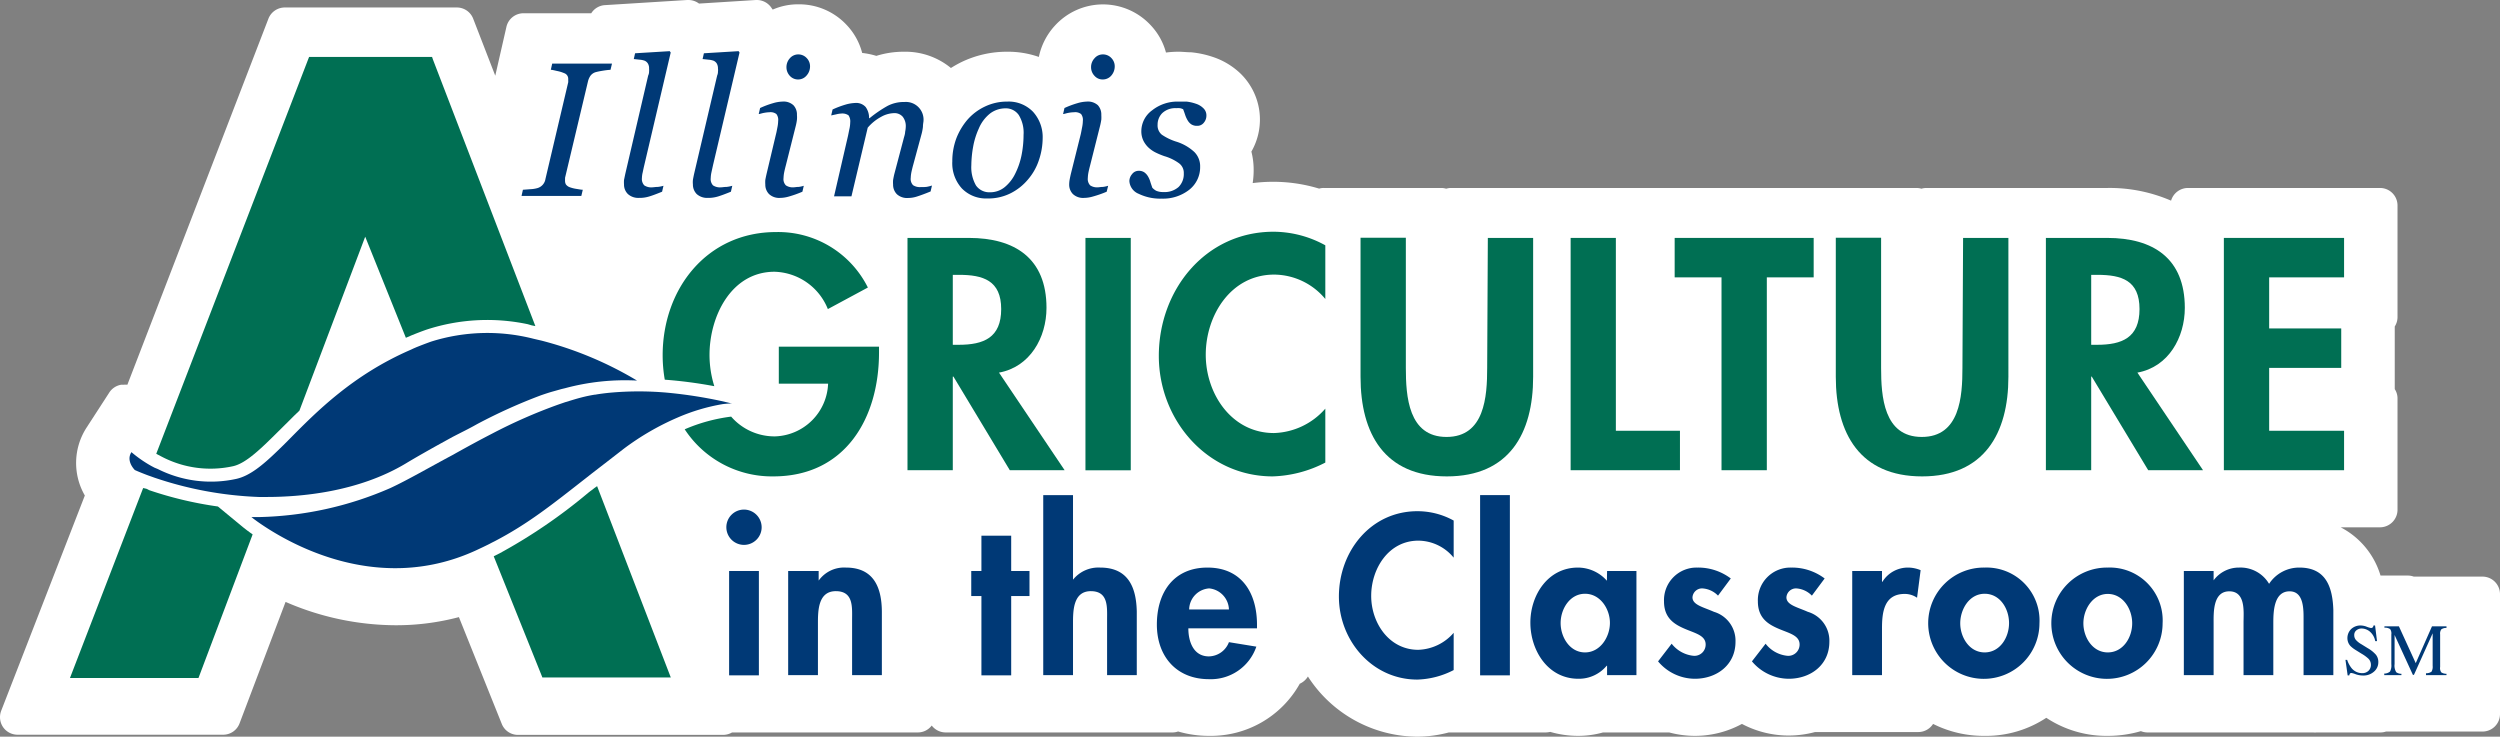 <svg id="Layer_1" data-name="Layer 1" xmlns="http://www.w3.org/2000/svg" viewBox="0 0 307.36 90.57"><rect x="0" y="0" width="307.36" height="90.57" fill="#808080" stroke="none"/><defs><style>.cls-1{fill:#fff;}.cls-2{fill:#006f53;}.cls-3{fill:#003976;}</style></defs><path class="cls-1" d="M305.2,70.89h-8.44a2.26,2.26,0,0,0-.74-.13h-3.35a9.84,9.84,0,0,0-4.9-5.93h4.83a2.16,2.16,0,0,0,2.16-2.16V49a2.08,2.08,0,0,0-.34-1.16v-7.7a2.14,2.14,0,0,0,.34-1.17V25.27a2.15,2.15,0,0,0-2.16-2.16H269a2.17,2.17,0,0,0-2.08,1.56,19,19,0,0,0-7.84-1.56H236.85a2.11,2.11,0,0,0-.62.09,2.16,2.16,0,0,0-.62-.09H178.42a2.06,2.06,0,0,0-.62.09,2.16,2.16,0,0,0-.62-.09H162.77a1.87,1.87,0,0,0-.59.08,19.33,19.33,0,0,0-5.62-.84,19.62,19.62,0,0,0-2.55.16,10.44,10.44,0,0,0,.12-1.59,9,9,0,0,0-.28-2.28,7.9,7.9,0,0,0-1.33-9.59A9,9,0,0,0,149.11,7a11.88,11.88,0,0,0-2.65-.57c-.53,0-1.05-.07-1.54-.07a11.61,11.61,0,0,0-1.57.1,7.83,7.83,0,0,0-1.87-3.35,8,8,0,0,0-11.81.07A8.12,8.12,0,0,0,127.72,7a11.46,11.46,0,0,0-3.89-.64,12.82,12.82,0,0,0-5.62,1.27,13.89,13.89,0,0,0-1.3.73,8.81,8.81,0,0,0-5.76-2,11.26,11.26,0,0,0-3.41.51A9.45,9.45,0,0,0,106,6.51a7.86,7.86,0,0,0-1.89-3.42A8,8,0,0,0,98.15.53,7.78,7.78,0,0,0,95,1.18L94.87,1a2.17,2.17,0,0,0-1.8-1h-.13l-7,.44A2.17,2.17,0,0,0,84.61,0h-.13L74.38.63a2.14,2.14,0,0,0-1.69,1H64.36a2.15,2.15,0,0,0-2.1,1.68l-1.37,6-2.71-7a2.15,2.15,0,0,0-2-1.39H35a2.16,2.16,0,0,0-2,1.38l-17.34,45a2.18,2.18,0,0,0-.44,0l-.31,0a2.16,2.16,0,0,0-1.5,1l-2.74,4.23a8,8,0,0,0-.24,8.39L.14,87.4a2.19,2.19,0,0,0,.24,2,2.17,2.17,0,0,0,1.78.93H27.45a2.15,2.15,0,0,0,2-1.39L35.11,74a34.15,34.15,0,0,0,13.48,2.87,30.07,30.07,0,0,0,7.83-1L61.69,89a2.14,2.14,0,0,0,2,1.35H88.91A2.19,2.19,0,0,0,90,90.05h22.84a2.13,2.13,0,0,0,1.71-.85,2.16,2.16,0,0,0,1.71.85h27.88a2,2,0,0,0,.7-.12,13.39,13.39,0,0,0,3.81.54,12.52,12.52,0,0,0,11.15-6.41,2.23,2.23,0,0,0,1-.89,16.09,16.09,0,0,0,13.44,7.4,15.28,15.28,0,0,0,3.88-.52h11.92a2.51,2.51,0,0,0,.55-.07,12.26,12.26,0,0,0,3.43.49,11.24,11.24,0,0,0,3.06-.42h8.14a12.22,12.22,0,0,0,3.14.42A12.08,12.08,0,0,0,214.16,89a12.27,12.27,0,0,0,5.75,1.43,12.53,12.53,0,0,0,3.24-.43H235.8A2.15,2.15,0,0,0,237.66,89,13.83,13.83,0,0,0,244,90.47a13.44,13.44,0,0,0,7.58-2.22,13.39,13.39,0,0,0,7.57,2.22,14.38,14.38,0,0,0,4.06-.58,2.22,2.22,0,0,0,.82.16h20.34a2.4,2.4,0,0,0,.46,0h7.84a2.09,2.09,0,0,0,.67-.11H305.2a2.15,2.15,0,0,0,2.16-2.16V73.05A2.16,2.16,0,0,0,305.2,70.89Z" transform="translate(0)"/><path class="cls-2" d="M95.75,47.17h6.06a6.74,6.74,0,0,1-6.51,6.48,7.06,7.06,0,0,1-5.41-2.43,21,21,0,0,0-5.71,1.56,12.82,12.82,0,0,0,10.89,5.79c8.86,0,13-7.16,13-15.23v-.72H95.75Z" transform="translate(0)"/><path class="cls-2" d="M87.82,47.48a12.92,12.92,0,0,1-.59-3.84c0-4.73,2.65-10.23,8-10.23A7.28,7.28,0,0,1,101.78,38l4.92-2.65a12.32,12.32,0,0,0-11.29-6.82c-8.52,0-13.94,7-13.94,15.15a17.52,17.52,0,0,0,.26,3A55.44,55.44,0,0,1,87.82,47.48Z" transform="translate(0)"/><path class="cls-2" d="M128.66,37.85c0-6.1-3.9-8.6-9.55-8.6h-7.54V57.81h5.57V46.3h.08l6.93,11.51h6.74l-8.07-12C126.65,45.12,128.66,41.48,128.66,37.85Zm-10.8,4.54h-.72v-8.6h.76c2.95,0,5.19.68,5.19,4.21S120.93,42.39,117.86,42.39Z" transform="translate(0)"/><rect class="cls-2" x="133.45" y="29.25" width="5.57" height="28.57"/><path class="cls-2" d="M142.47,43.76c0,7.88,5.94,14.81,14,14.81a15,15,0,0,0,6.47-1.7V50.24a8.71,8.71,0,0,1-6.32,3c-5.19,0-8.38-4.81-8.38-9.63s3.07-9.85,8.42-9.85a8.24,8.24,0,0,1,6.28,3V30.16a13.26,13.26,0,0,0-6.36-1.67C148.19,28.49,142.47,35.65,142.47,43.76Z" transform="translate(0)"/><path class="cls-2" d="M182.84,45.23c0,3.53-.31,8.49-5,8.49s-5-5-5-8.49v-16h-5.57V46.33c0,7,2.95,12.24,10.61,12.24s10.61-5.27,10.61-12.24V29.25h-5.57Z" transform="translate(0)"/><polygon class="cls-2" points="198.66 29.25 193.1 29.25 193.1 57.81 206.54 57.81 206.54 52.96 198.66 52.96 198.66 29.25"/><polygon class="cls-2" points="205.89 34.1 211.65 34.1 211.65 57.81 217.22 57.81 217.22 34.1 222.98 34.1 222.98 29.25 205.89 29.25 205.89 34.1"/><path class="cls-2" d="M241.27,45.23c0,3.53-.31,8.49-5,8.49s-5-5-5-8.49v-16h-5.57V46.33c0,7,3,12.24,10.61,12.24s10.61-5.27,10.61-12.24V29.25h-5.57Z" transform="translate(0)"/><path class="cls-2" d="M268.61,37.85c0-6.1-3.9-8.6-9.54-8.6h-7.54V57.81h5.57V46.3h.07l6.94,11.51h6.74l-8.07-12C266.61,45.12,268.61,41.48,268.61,37.85Zm-10.79,4.54h-.72v-8.6h.75c3,0,5.19.68,5.19,4.21S260.88,42.39,257.82,42.39Z" transform="translate(0)"/><polygon class="cls-2" points="288.19 34.1 288.19 29.25 273.41 29.25 273.41 57.81 288.19 57.81 288.19 52.96 278.98 52.96 278.98 45.23 287.84 45.23 287.84 40.38 278.98 40.38 278.98 34.1 288.19 34.1"/><path class="cls-2" d="M73.08,60l-.33.26c-.16.11-.32.24-.46.35a66.2,66.2,0,0,1-10.87,7.42l-.36.18-.36.18,5.88,14.64.1.26H82.47L73.41,59.77Z" transform="translate(0)"/><path class="cls-2" d="M30.38,65.21l-.5-.39-3.09-2.55a46,46,0,0,1-8.43-2L18,60.09,17.6,60l-9,23.36H24.4L31.06,65.7l-.34-.24Z" transform="translate(0)"/><path class="cls-2" d="M65.36,40l.46.09L53.22,7.3,53.12,7H38L19.21,55.79l.36.19.36.19a12.9,12.9,0,0,0,8.71,1.15c1.64-.36,3.51-2.22,5.88-4.58l.93-.92.68-.68.68-.65L44.9,29.1l5,12.43.37-.16.37-.16c.6-.24,1.21-.48,1.85-.7a24.09,24.09,0,0,1,12.4-.65Z" transform="translate(0)"/><path class="cls-3" d="M91.47,62.65a2.17,2.17,0,1,0,2.17,2.17A2.18,2.18,0,0,0,91.47,62.65Z" transform="translate(0)"/><rect class="cls-3" x="89.64" y="70.2" width="3.66" height="12.83"/><path class="cls-3" d="M104,69.78a3.84,3.84,0,0,0-3.35,1.6h0V70.2H96.9V83h3.66V76.68c0-1.54,0-4,2.2-4s2,2,2,3.53V83h3.66V75.19C108.4,72.21,107.41,69.78,104,69.78Z" transform="translate(0)"/><polygon class="cls-3" points="124.32 65.86 120.66 65.86 120.66 70.2 119.41 70.2 119.41 73.28 120.66 73.28 120.66 83.03 124.32 83.03 124.32 73.28 126.57 73.28 126.57 70.2 124.32 70.2 124.32 65.86"/><path class="cls-3" d="M135.26,69.78a4,4,0,0,0-3.34,1.49h0V60.87h-3.66V83h3.66V76.68c0-1.54,0-4,2.19-4s2,2,2,3.53V83h3.65V75.19C139.7,72.21,138.71,69.78,135.26,69.78Z" transform="translate(0)"/><path class="cls-3" d="M148.45,69.78c-4.16,0-6.22,3.06-6.22,7s2.43,6.72,6.4,6.72a5.91,5.91,0,0,0,5.83-4l-3.37-.55a2.69,2.69,0,0,1-2.46,1.75c-1.91,0-2.53-1.83-2.53-3.45h8.44v-.44C154.54,72.89,152.65,69.78,148.45,69.78Zm-2.25,5.15a2.64,2.64,0,0,1,2.46-2.59,2.69,2.69,0,0,1,2.43,2.59Z" transform="translate(0)"/><path class="cls-3" d="M164.61,73.34c0,5.43,4.1,10.21,9.64,10.21a10.32,10.32,0,0,0,4.47-1.17V77.8a6,6,0,0,1-4.36,2.09c-3.58,0-5.78-3.31-5.78-6.63s2.12-6.79,5.8-6.79a5.67,5.67,0,0,1,4.34,2.09V64a9.18,9.18,0,0,0-4.39-1.15C168.56,62.81,164.61,67.75,164.61,73.34Z" transform="translate(0)"/><rect class="cls-3" x="181.97" y="60.87" width="3.66" height="22.16"/><path class="cls-3" d="M197.56,71.4A4.77,4.77,0,0,0,194,69.78c-3.68,0-5.85,3.37-5.85,6.77s2.14,6.9,5.9,6.9a4.44,4.44,0,0,0,3.48-1.6h.05V83h3.61V70.2h-3.61Zm-2.69,8.81c-1.88,0-3-1.88-3-3.61S193,73,194.87,73s3.06,1.86,3.06,3.58S196.75,80.21,194.87,80.21Z" transform="translate(0)"/><path class="cls-3" d="M210.72,75.22c-1.3-.58-2.64-.84-2.64-1.78a1.18,1.18,0,0,1,1.2-1.1,2.93,2.93,0,0,1,1.94.89l1.57-2.11a6.66,6.66,0,0,0-4.13-1.34,4,4,0,0,0-4.08,4.16c0,2.06,1.28,2.82,2.56,3.37s2.56.81,2.56,1.93a1.38,1.38,0,0,1-1.46,1.39,3.9,3.9,0,0,1-2.72-1.49l-1.67,2.17a5.92,5.92,0,0,0,4.52,2.14c2.69,0,5-1.7,5-4.55A3.71,3.71,0,0,0,210.72,75.22Z" transform="translate(0)"/><path class="cls-3" d="M222.26,75.22c-1.3-.58-2.63-.84-2.63-1.78a1.18,1.18,0,0,1,1.2-1.1,2.93,2.93,0,0,1,1.93.89l1.57-2.11a6.66,6.66,0,0,0-4.13-1.34,4,4,0,0,0-4.08,4.16c0,2.06,1.28,2.82,2.57,3.37s2.56.81,2.56,1.93a1.39,1.39,0,0,1-1.47,1.39,3.86,3.86,0,0,1-2.71-1.49l-1.68,2.17a5.94,5.94,0,0,0,4.52,2.14c2.69,0,5-1.7,5-4.55A3.7,3.7,0,0,0,222.26,75.22Z" transform="translate(0)"/><path class="cls-3" d="M231.43,71.53h-.05V70.2h-3.66V83h3.66V77.26c0-2,.26-4.24,2.79-4.24a2.65,2.65,0,0,1,1.52.47l.44-3.39a4.08,4.08,0,0,0-1.51-.32A3.68,3.68,0,0,0,231.43,71.53Z" transform="translate(0)"/><path class="cls-3" d="M244,69.78a6.84,6.84,0,1,0,6.74,6.85A6.51,6.51,0,0,0,244,69.78Zm0,10.43c-1.88,0-3-1.86-3-3.58S242.11,73,244,73s3,1.83,3,3.61S245.87,80.21,244,80.21Z" transform="translate(0)"/><path class="cls-3" d="M259.14,69.78a6.84,6.84,0,1,0,6.74,6.85A6.5,6.5,0,0,0,259.14,69.78Zm0,10.43c-1.88,0-3-1.86-3-3.58s1.15-3.61,3-3.61,3,1.83,3,3.61S261,80.21,259.14,80.21Z" transform="translate(0)"/><path class="cls-3" d="M282.7,69.78a4.42,4.42,0,0,0-3.73,2,4.08,4.08,0,0,0-3.69-2,3.85,3.85,0,0,0-3.13,1.57h0V70.2h-3.66V83h3.66v-6.3c0-1.36-.11-4,1.93-4s1.75,2.56,1.75,3.81V83h3.66v-6.3c0-1.33,0-4,2-4,1.8,0,1.72,2.32,1.72,3.58V83h3.66V75C286.78,72.24,286,69.78,282.7,69.78Z" transform="translate(0)"/><path class="cls-3" d="M291.1,79.69l-.79-.49a2.56,2.56,0,0,1-.66-.52.87.87,0,0,1-.21-.59.72.72,0,0,1,.27-.6,1,1,0,0,1,.65-.22,1.63,1.63,0,0,1,.95.34,2,2,0,0,1,.71,1.21h.22L292,76.9h-.19a.49.49,0,0,1-.1.23.27.27,0,0,1-.22.08,2.93,2.93,0,0,1-.5-.15,2.1,2.1,0,0,0-.74-.16,1.65,1.65,0,0,0-1.2.45,1.56,1.56,0,0,0-.45,1.14,1.41,1.41,0,0,0,.38.94,3.53,3.53,0,0,0,.56.44l.77.48a4.69,4.69,0,0,1,.86.62,1.05,1.05,0,0,1,.32.76,1,1,0,0,1-.32.76,1.07,1.07,0,0,1-.74.27,1.68,1.68,0,0,1-1.33-.63,3.31,3.31,0,0,1-.53-1h-.21l.27,1.91h.2a.58.58,0,0,1,.07-.21.22.22,0,0,1,.21-.09,2.69,2.69,0,0,1,.52.16,2.75,2.75,0,0,0,.87.15,1.93,1.93,0,0,0,1.36-.47,1.51,1.51,0,0,0,.54-1.18,1.42,1.42,0,0,0-.3-.91A3.89,3.89,0,0,0,291.1,79.69Z" transform="translate(0)"/><path class="cls-3" d="M300.14,77.38a1,1,0,0,1,.64-.18V77H299l-2,4.53L294.93,77h-1.78v.17a1.15,1.15,0,0,1,.7.17A.93.93,0,0,1,294,78v3.65a1.6,1.6,0,0,1-.16.91,1.06,1.06,0,0,1-.71.25V83h2.11v-.16a1.1,1.1,0,0,1-.63-.19,1.51,1.51,0,0,1-.21-1V78.07l2.25,4.9h.13l2.3-5.11v4a1.21,1.21,0,0,1-.14.72,1.11,1.11,0,0,1-.68.19V83h2.52v-.16a1.16,1.16,0,0,1-.64-.18A.89.89,0,0,1,300,82V78A.91.91,0,0,1,300.14,77.38Z" transform="translate(0)"/><path class="cls-3" d="M71.65,23.33c-.19,0-.48-.06-.87-.12A4.26,4.26,0,0,1,70,23a1,1,0,0,1-.42-.32.88.88,0,0,1-.11-.45,1.15,1.15,0,0,1,0-.18l0-.19L72.29,10a2.08,2.08,0,0,1,.3-.68,1.23,1.23,0,0,1,.69-.46c.19-.05.47-.11.85-.17a9.31,9.31,0,0,1,.93-.11l.18-.76H67.89l-.17.76c.16,0,.43.07.78.15a4.14,4.14,0,0,1,.85.26.73.73,0,0,1,.51.71c0,.07,0,.14,0,.21a1.62,1.62,0,0,1,0,.2L67.06,22a1.38,1.38,0,0,1-1,1.13,3.69,3.69,0,0,1-.85.13l-.92.07-.17.76h7.35Z" transform="translate(0)"/><path class="cls-3" d="M78.55,24.33a4,4,0,0,0,1.25-.17c.38-.11.91-.31,1.6-.59l.17-.73a3.87,3.87,0,0,1-.69.14c-.3,0-.52.05-.67.05a1.54,1.54,0,0,1-1-.24,1.14,1.14,0,0,1-.29-.9,3.14,3.14,0,0,1,.1-.71c.06-.29.12-.58.19-.87L82.46,6.46l-.12-.17-4.26.26-.16.71.74.08a2.23,2.23,0,0,1,.61.13.89.89,0,0,1,.39.35,1.13,1.13,0,0,1,.14.63,1.69,1.69,0,0,1,0,.35c0,.09,0,.25-.11.49L76.87,21.4l-.15.72a3.75,3.75,0,0,0,0,.56,1.61,1.61,0,0,0,.48,1.18A1.9,1.9,0,0,0,78.55,24.33Z" transform="translate(0)"/><path class="cls-3" d="M87,24.33a4.09,4.09,0,0,0,1.26-.17c.37-.11.91-.31,1.6-.59l.17-.73a4.31,4.31,0,0,1-.69.14c-.3,0-.53.05-.68.05a1.54,1.54,0,0,1-1-.24,1.14,1.14,0,0,1-.28-.9,3.69,3.69,0,0,1,.09-.71c.06-.29.13-.58.19-.87L90.92,6.46l-.11-.17-4.27.26-.16.71.75.08a2.32,2.32,0,0,1,.61.13.89.89,0,0,1,.39.35,1.23,1.23,0,0,1,.14.63,1.16,1.16,0,0,1,0,.35c0,.09,0,.25-.1.49L85.33,21.4c-.06.29-.11.53-.14.72a2.77,2.77,0,0,0,0,.56,1.65,1.65,0,0,0,.47,1.18A1.9,1.9,0,0,0,87,24.33Z" transform="translate(0)"/><path class="cls-3" d="M98.65,23.57l.17-.73a3.38,3.38,0,0,1-.63.14c-.27,0-.47.05-.62.05a1.51,1.51,0,0,1-.95-.24,1.1,1.1,0,0,1-.29-.9,4.39,4.39,0,0,1,.08-.7c.06-.29.13-.58.21-.88l1.23-4.89a5.89,5.89,0,0,0,.13-.71,3.45,3.45,0,0,0,0-.57,1.65,1.65,0,0,0-.43-1.2,1.78,1.78,0,0,0-1.36-.45,4.46,4.46,0,0,0-1.13.19,11,11,0,0,0-1.61.6l-.17.74c.14,0,.35-.09.63-.14a4.19,4.19,0,0,1,.68-.08,1.19,1.19,0,0,1,.86.22,1.17,1.17,0,0,1,.22.85,4.23,4.23,0,0,1-.09.78c-.06.31-.11.6-.18.86L94.24,21.4q-.1.44-.15.72a3.75,3.75,0,0,0,0,.56,1.64,1.64,0,0,0,.46,1.18,1.83,1.83,0,0,0,1.38.47A4,4,0,0,0,97,24.16,13.52,13.52,0,0,0,98.65,23.57Z" transform="translate(0)"/><path class="cls-3" d="M98.16,9.77a1.34,1.34,0,0,0,1-.48,1.68,1.68,0,0,0,.43-1.15,1.45,1.45,0,0,0-.41-1,1.4,1.4,0,0,0-1.07-.45,1.36,1.36,0,0,0-1,.47,1.62,1.62,0,0,0-.42,1.11,1.55,1.55,0,0,0,.42,1.06A1.35,1.35,0,0,0,98.16,9.77Z" transform="translate(0)"/><path class="cls-3" d="M113.2,23a1.52,1.52,0,0,1-.94-.23,1.1,1.1,0,0,1-.29-.9,4.26,4.26,0,0,1,.09-.74c.07-.32.14-.6.21-.85l1-3.69a6.16,6.16,0,0,0,.2-1c0-.36.07-.6.07-.74a2.17,2.17,0,0,0-2.35-2.31,4.33,4.33,0,0,0-2.09.49,15.17,15.17,0,0,0-2.19,1.5h-.06a2.3,2.3,0,0,0-.42-1.37,1.56,1.56,0,0,0-1.3-.5,4.92,4.92,0,0,0-1.18.2,11.74,11.74,0,0,0-1.59.6l-.17.73.61-.13a3.05,3.05,0,0,1,.64-.1,1.32,1.32,0,0,1,.88.22,1.31,1.31,0,0,1,.21.87,4,4,0,0,1-.11.85c-.07.34-.12.61-.16.79l-1.72,7.45h2.14l2-8.44a5.72,5.72,0,0,1,1.64-1.33,3.41,3.41,0,0,1,1.58-.46,1.33,1.33,0,0,1,1.09.45,1.86,1.86,0,0,1,.37,1.21,3.77,3.77,0,0,1-.08.65c0,.27-.12.57-.2.9l-1.13,4.28c-.07.28-.11.52-.15.73a3.65,3.65,0,0,0,0,.55,1.66,1.66,0,0,0,.46,1.19,1.84,1.84,0,0,0,1.38.47,3.58,3.58,0,0,0,1.16-.2c.38-.12.92-.32,1.61-.6l.17-.73a5.55,5.55,0,0,1-.63.16A5,5,0,0,1,113.2,23Z" transform="translate(0)"/><path class="cls-3" d="M123.83,12.49a6.27,6.27,0,0,0-2.76.62,6.59,6.59,0,0,0-2.13,1.61A8,8,0,0,0,117.58,17a8.05,8.05,0,0,0-.5,2.85,4.59,4.59,0,0,0,1.18,3.32,4.14,4.14,0,0,0,3.11,1.23,6.14,6.14,0,0,0,2.88-.64,6.71,6.71,0,0,0,2.14-1.7,7,7,0,0,0,1.34-2.38,8.57,8.57,0,0,0,.46-2.71A4.62,4.62,0,0,0,127,13.74,4.16,4.16,0,0,0,123.83,12.49Zm1.75,6.65a9,9,0,0,1-.76,2.2A4.9,4.9,0,0,1,123.53,23a2.81,2.81,0,0,1-1.82.64,2,2,0,0,1-1.72-.84,4.5,4.5,0,0,1-.57-2.49,13.46,13.46,0,0,1,.22-2.26,9.24,9.24,0,0,1,.69-2.23,4.65,4.65,0,0,1,1.45-1.91,3.15,3.15,0,0,1,1.81-.59,1.93,1.93,0,0,1,1.66.82,4.14,4.14,0,0,1,.59,2.45A12.88,12.88,0,0,1,125.58,19.14Z" transform="translate(0)"/><path class="cls-3" d="M135.57,9.77a1.37,1.37,0,0,0,1.06-.48,1.72,1.72,0,0,0,.42-1.15,1.45,1.45,0,0,0-.41-1,1.39,1.39,0,0,0-1.07-.45,1.32,1.32,0,0,0-1,.47,1.58,1.58,0,0,0-.43,1.11,1.52,1.52,0,0,0,.43,1.06A1.31,1.31,0,0,0,135.57,9.77Z" transform="translate(0)"/><path class="cls-3" d="M132.05,13.8a1.19,1.19,0,0,1,.86.22,1.17,1.17,0,0,1,.22.85,4.23,4.23,0,0,1-.09.78c-.06.31-.11.6-.17.86l-1.22,4.89q-.1.44-.15.72a3.75,3.75,0,0,0-.05.56,1.64,1.64,0,0,0,.46,1.18,1.83,1.83,0,0,0,1.38.47,4,4,0,0,0,1.08-.17,13.52,13.52,0,0,0,1.69-.59l.18-.73a3.74,3.74,0,0,1-.64.14c-.27,0-.47.05-.62.05a1.51,1.51,0,0,1-.95-.24,1.14,1.14,0,0,1-.29-.9,4.39,4.39,0,0,1,.08-.7c.06-.29.13-.58.21-.88l1.23-4.89c.06-.24.1-.47.14-.71a4.67,4.67,0,0,0,0-.57,1.69,1.69,0,0,0-.42-1.2,1.82,1.82,0,0,0-1.37-.45,4.53,4.53,0,0,0-1.13.19,11.42,11.42,0,0,0-1.61.6l-.17.74c.14,0,.36-.09.63-.14A4.19,4.19,0,0,1,132.05,13.8Z" transform="translate(0)"/><path class="cls-3" d="M146.21,23.33a3.52,3.52,0,0,0,1.34-2.85,2.47,2.47,0,0,0-.71-1.79,5.79,5.79,0,0,0-2.27-1.29,6.76,6.76,0,0,1-1.73-.84,1.46,1.46,0,0,1-.52-1.22,2,2,0,0,1,.57-1.43,2.33,2.33,0,0,1,1.72-.61,2.71,2.71,0,0,1,.46,0,1.61,1.61,0,0,1,.39.13c.09.23.17.46.25.7a3.32,3.32,0,0,0,.3.66,1.48,1.48,0,0,0,.46.5,1.25,1.25,0,0,0,.7.18,1,1,0,0,0,.83-.38,1.33,1.33,0,0,0,.32-.86,1.2,1.2,0,0,0-.38-.93,2.31,2.31,0,0,0-.92-.55,5.42,5.42,0,0,0-1.14-.26c-.34,0-.66,0-1,0a5,5,0,0,0-3.24,1.08,3.18,3.18,0,0,0-1.32,2.54,2.65,2.65,0,0,0,.26,1.2,3,3,0,0,0,.66.87,3.76,3.76,0,0,0,.92.61,9.3,9.3,0,0,0,1,.41,5.84,5.84,0,0,1,1.79.87,1.46,1.46,0,0,1,.59,1.24,2.24,2.24,0,0,1-.64,1.68,2.59,2.59,0,0,1-1.87.62,2.08,2.08,0,0,1-.89-.16,1.88,1.88,0,0,1-.47-.37c-.06-.18-.14-.4-.23-.68a2.92,2.92,0,0,0-.3-.71,1.64,1.64,0,0,0-.45-.5A1.17,1.17,0,0,0,140,21a1,1,0,0,0-.82.41,1.33,1.33,0,0,0-.33.86A1.81,1.81,0,0,0,140,23.83a6.06,6.06,0,0,0,2.84.59A5.21,5.21,0,0,0,146.21,23.33Z" transform="translate(0)"/><path class="cls-3" d="M89.86,49.58h0l-.24-.06h0l-1-.23a56.77,56.77,0,0,0-6.45-1,39.12,39.12,0,0,0-7.27,0h0c-.58.06-1.15.13-1.71.23h-.06c-.57.09-1.13.21-1.67.35s-.86.24-1.29.37l-.69.21-.38.13-.38.13a64,64,0,0,0-8.29,3.64c-1.38.71-2.72,1.44-4,2.15l-.36.2-.35.2C52.77,57.47,50.15,59,48,60a42.49,42.49,0,0,1-16.1,3.57h-1l.08.05a3.82,3.82,0,0,0,.33.26l.34.25c3,2.12,14.33,9.28,26.84,3.55.56-.26,1.09-.51,1.61-.77l.36-.19.36-.18c4.12-2.15,7-4.46,11.32-7.84l.33-.26.33-.26c1.17-.9,2.44-1.88,3.88-3a32.27,32.27,0,0,1,6.66-3.86,24,24,0,0,1,5.47-1.63A10.86,10.86,0,0,1,90,49.6Z" transform="translate(0)"/><path class="cls-3" d="M31.94,61.1h.85c4.09,0,11.18-.57,17.1-4.12,1.11-.67,2.94-1.72,5.06-2.88l.36-.2.35-.19c1-.52,2-1,3-1.57a66.14,66.14,0,0,1,7.87-3.55c.53-.18,1-.34,1.55-.49l.39-.11.39-.11c.2-.06.4-.1.6-.15a28.31,28.31,0,0,1,8.86-.94,44.42,44.42,0,0,0-11.77-4.92l-.48-.11-.47-.11A23,23,0,0,0,53,42c-.62.22-1.21.45-1.79.68l-.37.16L50.5,43c-7.14,3.1-11.59,7.62-15,11.07l-.69.69-.68.66c-1.85,1.79-3.44,3.1-5.1,3.46a14.52,14.52,0,0,1-9.64-1.22L19,57.5l-.36-.19a15.31,15.31,0,0,1-2.48-1.72c-.72,1.1.42,2.2.42,2.2s.59.27,1.63.66l.37.13.39.14A45,45,0,0,0,31.81,61.1Z" transform="translate(0)"/></svg>